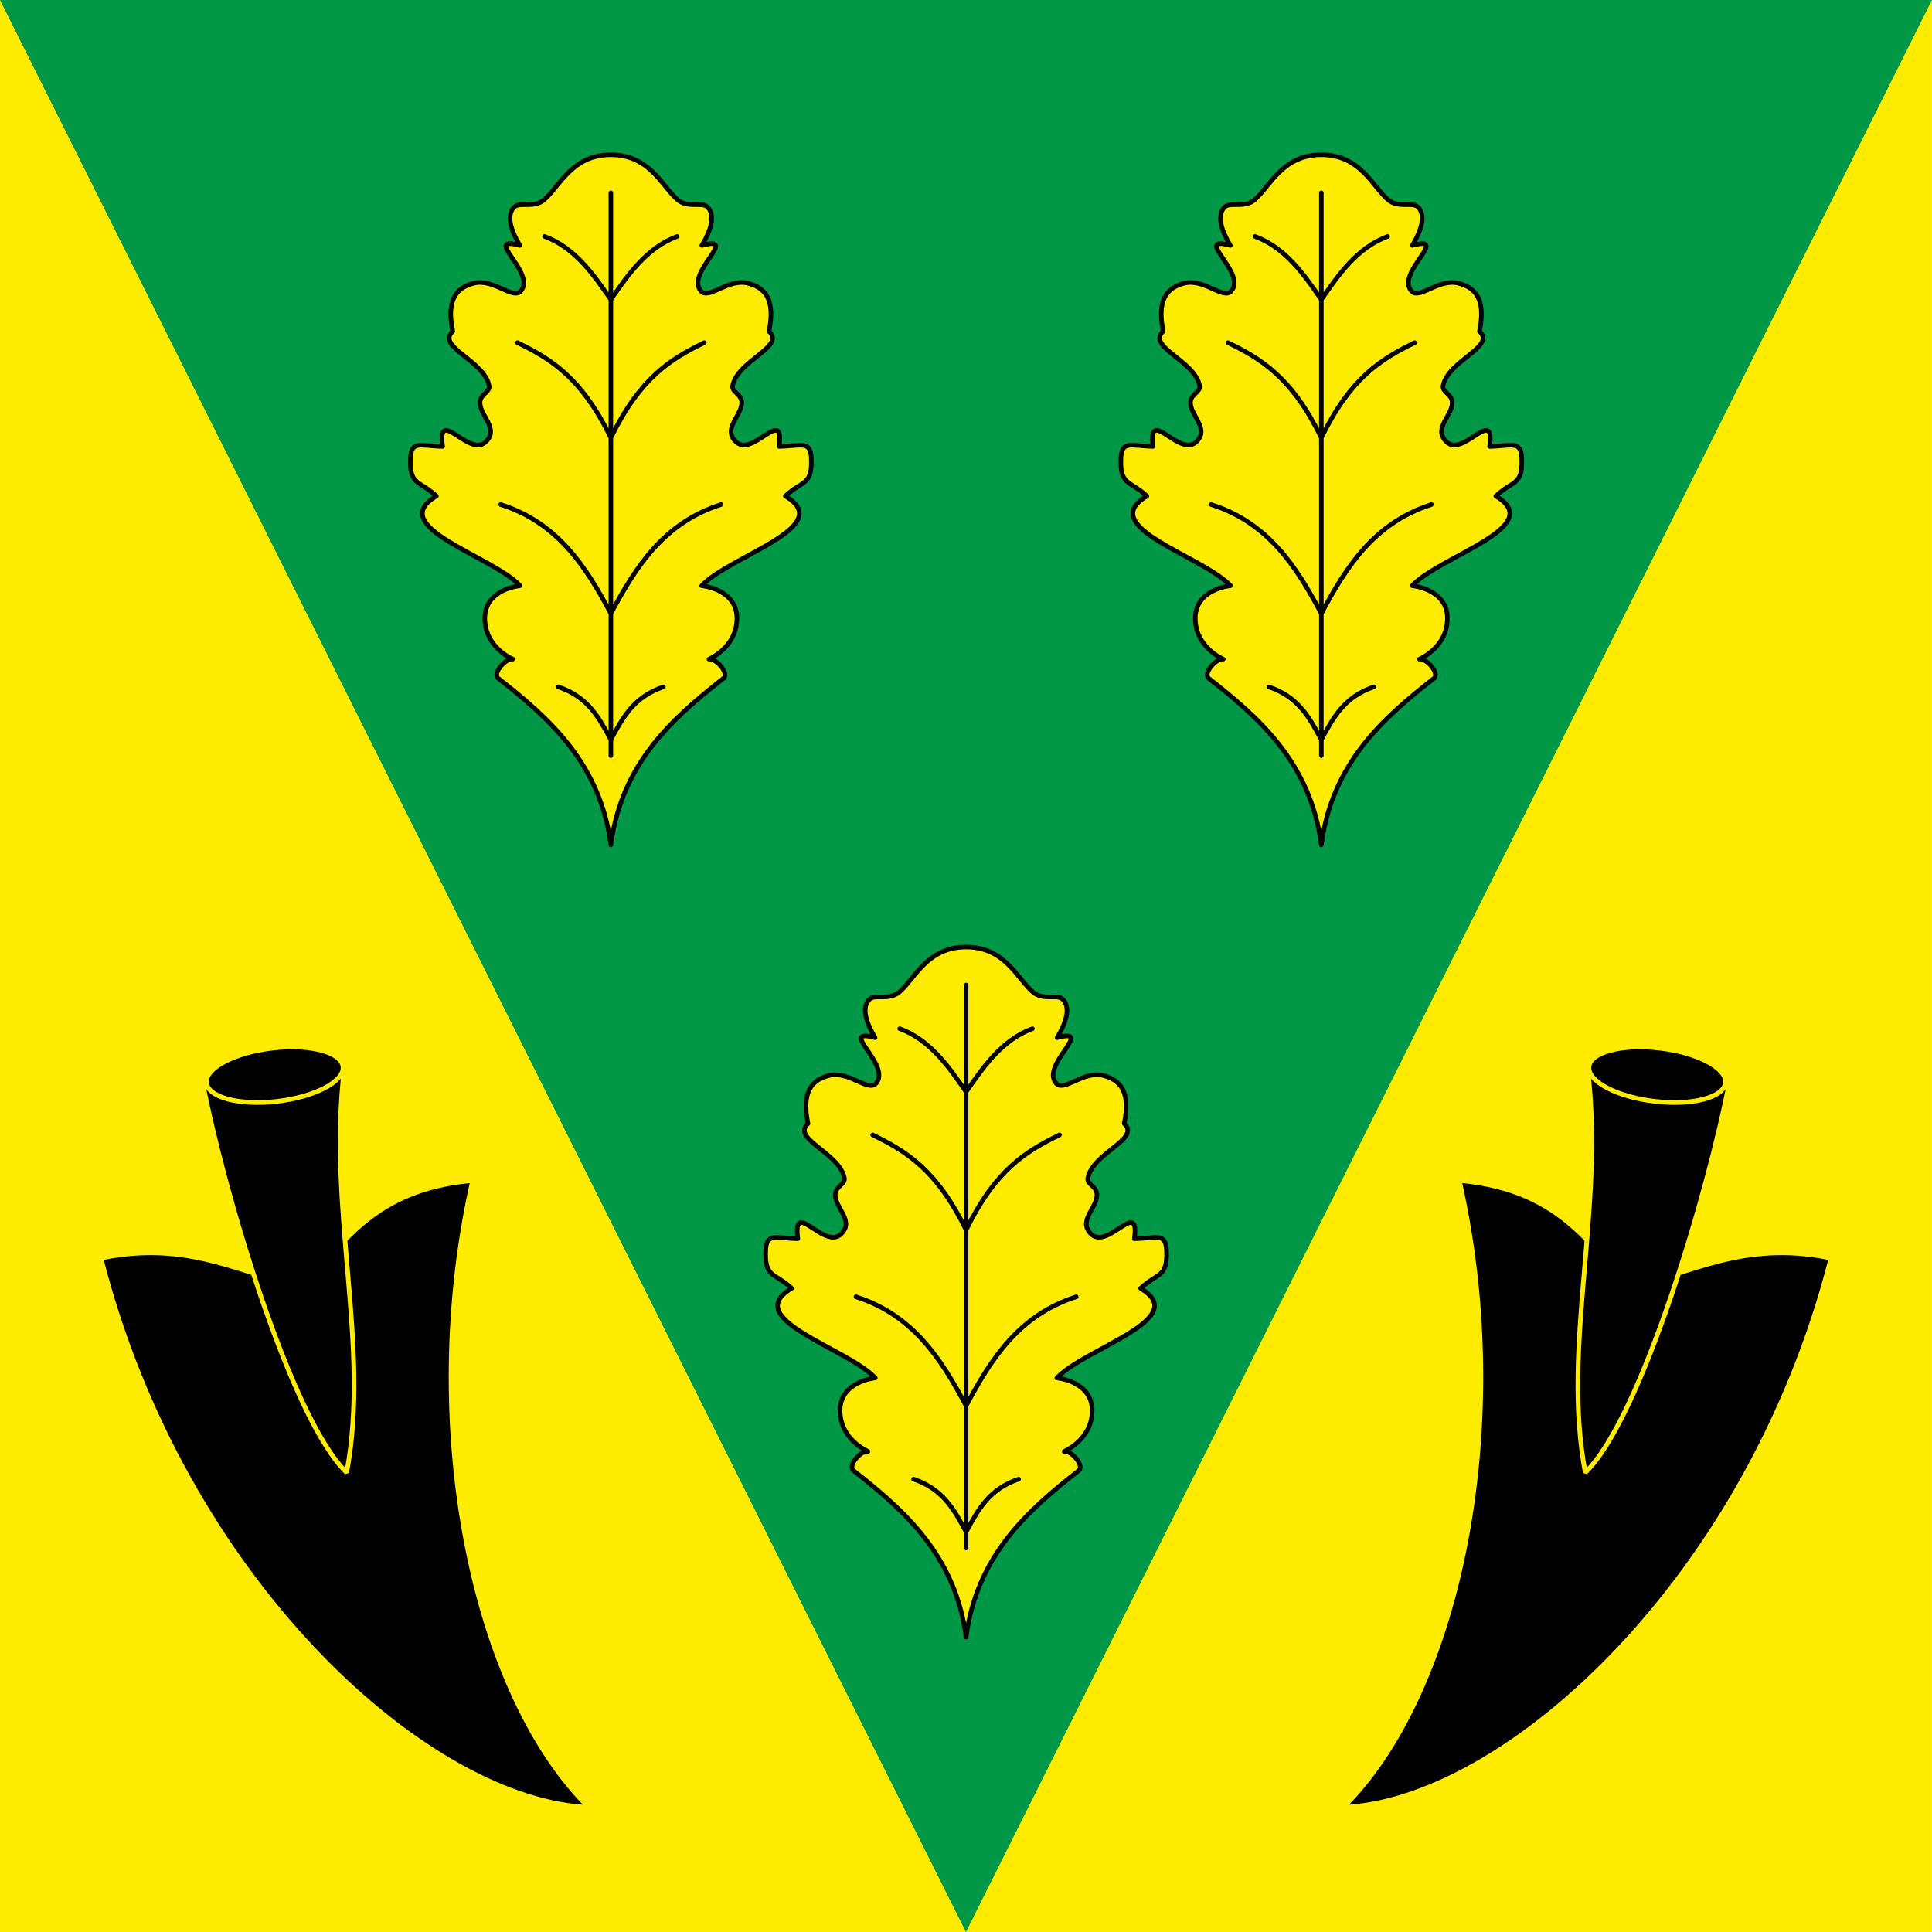 <?xml version="1.0" encoding="UTF-8"?>
<svg width="900" height="900" version="1.1" viewBox="0 0 238.13 238.13" xmlns="http://www.w3.org/2000/svg" xmlns:xlink="http://www.w3.org/1999/xlink">
 <style>.measure-arrow
{
}
.measure-label
{

}
.measure-line
{
}</style>
 <rect x="-.003" y="9.0132e-15" width="238.13" height="238.13" style="fill-rule:evenodd;fill:#fdec00"/>
 <path d="m-0.003 0.002 119.06 238.13 119.06-238.13z" style="fill-rule:evenodd;fill:#009746"/>
 <g id="a" transform="matrix(.634 0 0 .634 -193.67 49.56)">
  <path d="m515.16 207.75c1.224-0.958-1.389-3.95-2.797-3.759 0 0 5.435-2.269 5.435-7.929 0-5.737-6.854-6.346-6.854-6.346 5.421-5.806 26.38-11.449 16.265-17.419 3.29-3.092 5.253-1.994 5.048-7.319-0.138-3.6-1.996-2.398-6.254-2.332 1.08-8.014-5.135 2.272-8.403-0.906-2.679-2.605 1.225-5.088 1.128-7.691-0.06-1.616-2.006-1.982-1.773-3.19 0.956-4.945 10.364-7.593 7.075-10.594 1.234-6.036-0.608-8.48-4.107-9.35-3.87-0.962-7.602 3.285-9.134 1.513-3.081-3.563 7.683-10.86 0.196-8.865 1.717-2.834 2.74-5.936 1.05-7.501-1.067-0.988-3.764 0.338-5.772-1.375-3.009-2.567-5.389-8.746-12.971-8.746s-9.962 6.18-12.971 8.746c-2.008 1.712-4.705 0.386-5.772 1.375-1.69 1.565-0.667 4.668 1.05 7.501-7.487-1.996 3.277 5.302 0.196 8.865-1.532 1.772-5.264-2.475-9.134-1.513-3.499 0.87-5.341 3.314-4.107 9.35-3.289 3.001 6.119 5.649 7.075 10.594 0.234 1.208-1.713 1.574-1.773 3.19-0.097 2.602 3.808 5.086 1.128 7.691-3.268 3.177-9.482-7.109-8.403 0.906-4.258-0.067-6.116-1.268-6.254 2.332-0.204 5.326 1.758 4.227 5.048 7.319-10.116 5.97 10.843 11.613 16.265 17.419 0 0-6.854 0.609-6.854 6.346 0 5.66 5.435 7.929 5.435 7.929-1.408-0.191-4.021 2.801-2.797 3.759 9.799 7.67 19.786 16.426 21.867 32.36 2.081-15.934 12.068-24.69 21.867-32.36z" style="fill-rule:evenodd;fill:#fdec00;stroke-linecap:round;stroke-linejoin:round;stroke-miterlimit:5;stroke-width:.886;stroke:#000"/>
  <path d="m493.29 134.1c3.26-4.725 6.94-10.103 12.895-12.283m-12.895 12.283c-3.26-4.725-6.94-10.103-12.895-12.283m12.895 39.131c5.698-11.686 11.619-15.3 18.161-18.479m-18.161 52.665c4.823-9.063 10.237-17.616 21.41-21.195m-21.41 45.692c2.335-4.274 4.406-8.278 10.215-10.246m-10.215-48.437c-5.698-11.686-11.619-15.3-18.161-18.479m18.161 52.665c-4.823-9.063-10.237-17.616-21.41-21.195m21.41 45.692c-2.335-4.274-4.406-8.278-10.215-10.246m10.215 13.38v-109.43" style="fill:none;stroke-linecap:round;stroke-linejoin:round;stroke-miterlimit:5;stroke-width:.886;stroke:#000"/>
 </g>
 <use transform="translate(-43.785 -97.65)" xlink:href="#a"/>
 <use transform="translate(43.785 -97.65)" xlink:href="#a"/>
 <g id="b" transform="matrix(.645 0 0 .645 -184.52 38.776)">
  <path d="m543.86 284.76c21.714-22.426 31.885-72.768 21.637-118.8 18.103 1.803 23.885 11.815 31.757 20.434 12.16-2.75 21.939-8.994 38.18-5.755-15.531 60.334-60.923 101.88-91.574 104.12z" style="fill-rule:evenodd"/>
  <path d="m589.01 221.27c-4.563-24.26 3.691-49.864 0.47-77.103l27.03 2.652c-3.741 19.809-16.707 64.103-27.5 74.451z" style="fill-rule:evenodd;stroke-linejoin:bevel;stroke-miterlimit:5;stroke-width:.886;stroke:#fdec00"/>
  <ellipse transform="matrix(.993 .115 -.084 .996 0 0)" cx="613.35" cy="75.025" rx="13.136" ry="5.108" style="fill-rule:evenodd;stroke-linejoin:bevel;stroke-miterlimit:5;stroke-width:.891;stroke:#fdec00"/>
 </g>
 <use transform="matrix(-1 0 0 1 238.12 3.7473e-8)" xlink:href="#b"/>
</svg>
